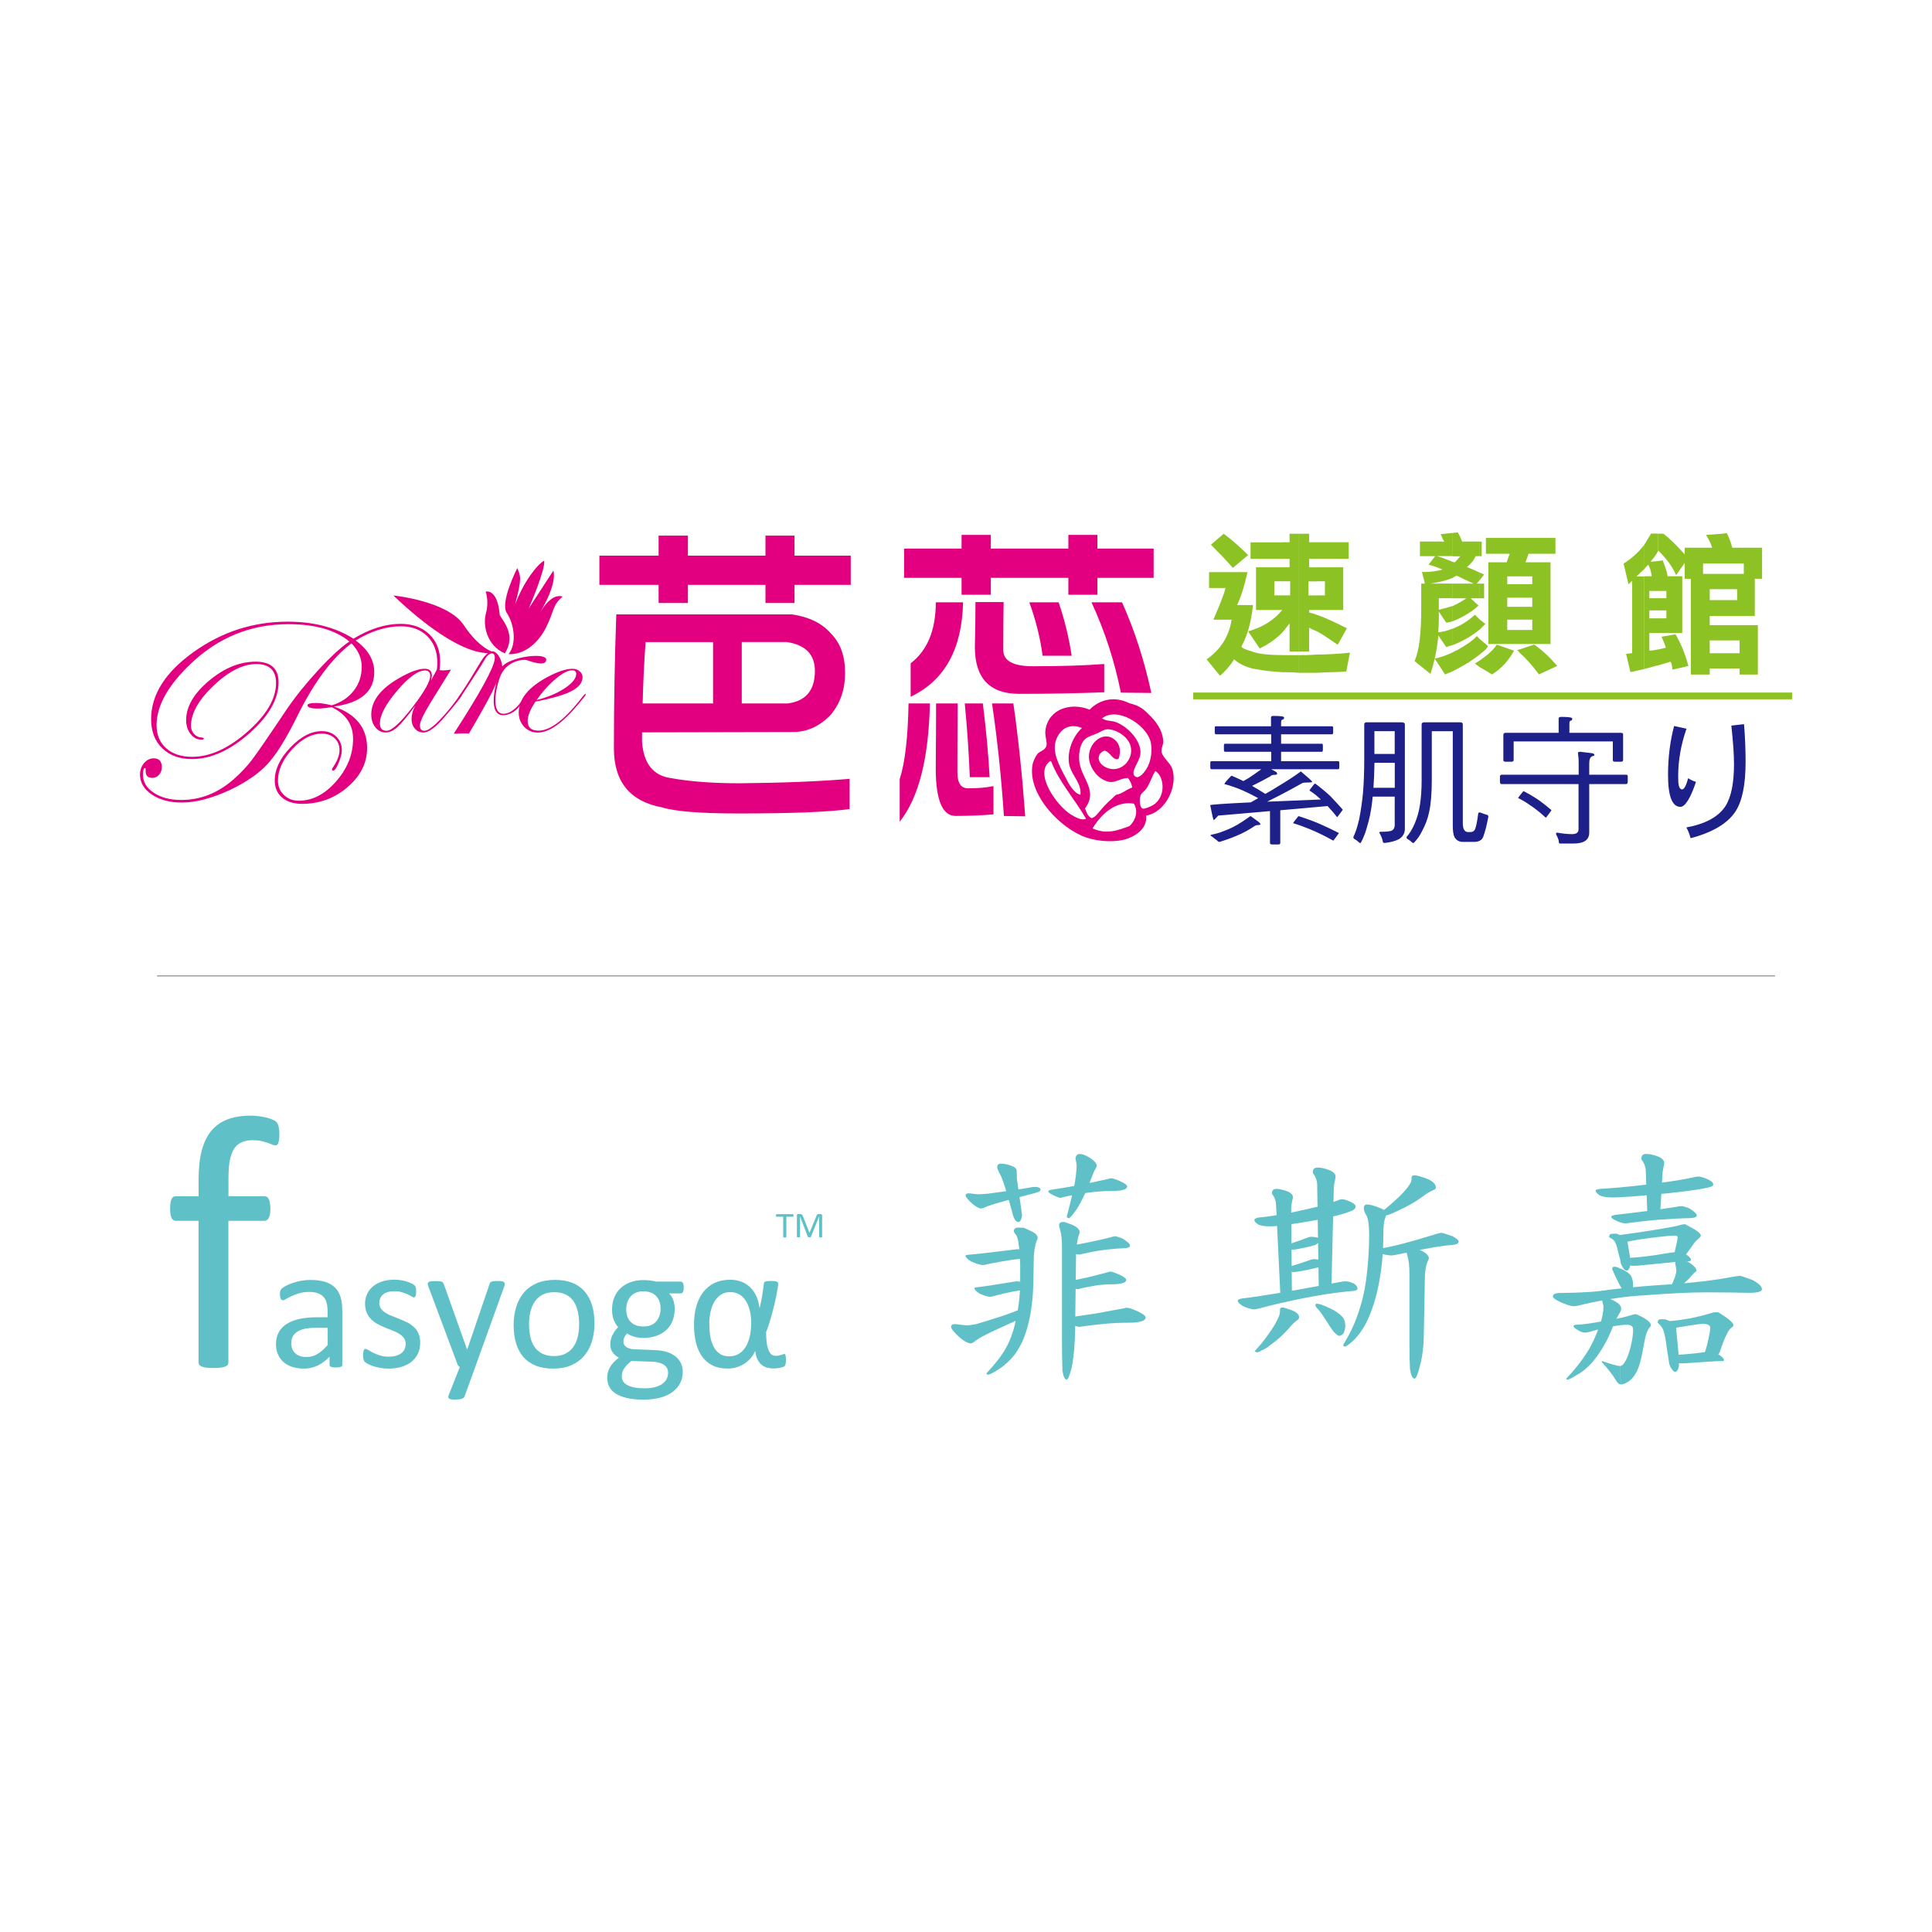 <svg enable-background="new 0 0 2834.6 2834.6" viewBox="0 0 2834.6 2834.6" xmlns="http://www.w3.org/2000/svg"><g fill="#e30080"><path d="m645.8 970.9c0 6.6-.9 13.9-2.7 21.8s-3.5 11.8-5.2 11.8c-1.3 0-2-.6-2-1.9 0-.4.1-.9.4-1.7 3.5-8.9 5.3-18.5 5.3-28.8 0-16-4.9-28.9-14.6-38.6-9.8-9.7-22.7-14.6-38.7-14.6-21.5 0-43.7 6.9-66.5 20.8 18.2 13.2 27.3 28.7 27.3 46.4 0 28.4-19.7 45.2-59.2 50.5 32.4 11 48.7 31.3 48.7 60.8 0 21.9-9.5 41-28.6 57.4s-41.4 24.6-66.9 24.6c-12.2 0-22-3.1-29.2-9.2-7.2-6.2-10.8-14.5-10.8-25.1 0-16.3 7.6-32.4 22.9-48.4s30.7-24 46.2-24c8.6 0 15.6 2.7 21.1 7.9 5.5 5.3 8.2 12 8.2 20.3 0 5-1.6 11.1-4.7 18.5s-5.7 11.1-7.6 11.1c-1.4 0-2.1-.5-2.1-1.5 0-.5.2-1.3.8-2.3 6.8-9.7 10.2-18.4 10.2-26.1 0-7.3-2.4-13.1-7.2-17.5-4.8-4.5-11.1-6.7-18.9-6.7-14.7 0-29.1 7.5-43.1 22.7-14 15.1-21.1 30.6-21.1 46.3 0 8.4 2.9 15.4 8.8 21 5.8 5.6 13.1 8.4 21.8 8.4 19.9 0 38.1-9.4 54.7-28.3s24.9-39.7 24.9-62.3c0-21.1-10.4-36.6-31.3-46.6l-11.3 1.4c-3.1.4-6.3.6-9.4.6-9.9 0-14.8-1.6-14.8-4.8 0-2.3 4.1-3.4 12.3-3.4 5.9 0 13.6 1.1 23.3 3.4 13.5-4.1 24.2-11.2 32.1-21.3 7.9-10.2 11.8-21.9 11.8-35.1 0-12.7-5-24.2-15-34.5-28.5 21.3-55.4 57.6-80.5 108.7-15.5 31.4-29.7 54.2-42.6 68.3-12.5 13.6-30.3 26-53.3 37.2-27.2 12.9-51.5 19.4-72.9 19.4-17.4 0-32-3.9-43.6-11.7s-17.4-17.6-17.4-29.3c0-6.5 2-12.1 5.9-16.8 4-4.7 8.7-7.1 14.2-7.1 7.9 0 11.9 4.3 11.9 13 0 4.3-1.3 8-4 11.1-2.7 3-6 4.6-9.9 4.6-6.8 0-10-3.4-9.8-10.3.1-2.8-.1-4.2-.8-4.2-2.1 0-3.1 3.4-3.1 10.1 0 10.5 5.3 19.3 15.9 26.3s24 10.5 40.2 10.5c28.5 0 54.4-10.3 77.5-30.9 10-8.9 18.8-18.2 26.2-27.9s24.4-34.4 51-74.1c12.9-18.9 28.4-38.2 46.5-57.8s33.3-33.5 45.5-41.8c-20.6-16.9-50.4-25.4-89.5-25.4-55 0-102.8 19.4-143.4 58.2-33.3 31.8-50 61.7-50 89.9 0 14.2 4.7 25.6 14.1 33.9 9.4 8.4 22.1 12.6 38.1 12.6 26.2 0 53.3-12.3 81.2-36.8 27.9-24.6 41.9-48.4 41.9-71.6 0-18.4-9.7-27.7-29.1-27.7s-40.2 10.5-62.4 31.5-33.3 40.8-33.3 59.4c0 4.6 1.6 8.5 4.7 11.8s6.8 5 10.9 5c2.2.4 3.3.9 3.3 1.5 0 1.2-1.2 1.7-3.7 1.7-6.3 0-11.5-2.8-15.8-8.3s-6.5-12.3-6.5-20.3c0-19.7 11.1-38.9 33.4-57.7 22.3-18.7 45.1-28.1 68.6-28.1 22.4 0 33.6 10.1 33.6 30.3 0 24.7-14.3 49.6-42.8 74.8s-56.7 37.8-84.4 37.8c-18.1 0-32.6-5.3-43.5-15.9s-16.3-24.8-16.3-42.7c0-36 20.8-68.8 62.4-98.5s87.6-44.5 138-44.5c37.9 0 70.1 8.3 96.5 25 23.8-14.5 46.9-21.8 69.2-21.8 17.5 0 31.5 5.1 42.1 15.3 10.6 10.2 15.9 23.6 15.9 40.3"/><path d="m673 1027.1s33.2-50.2 38.7-60.2 16.1-12.3 14 1.1-22.1 50-60 108.5c12.4-.6 21.2-.6 22.3-.2 4.7-8.1 37.8-63.9 40.5-76.1-6.6 25.9-7 50.5 11.1 49.1 18.1-1.5 26.4-19.1 26.4-19.1l-1.4-.7s-12.4 18.7-27 17.7c-14.6-1.1-12.8-28.8-4.2-53.3s34.5-27 39.4-25.4c4.9 1.7 28.6 10.6 28.6-.6s-52.7-4.5-64.6 10c0-9.2-9.1-29-20.5-20.1s-13.2 20.3-43.4 64.6c0 .3.1 4.7.1 4.7"/><path d="m577.1 873.7s79.7 7.9 103.3 43.4c23.6 35.6 44.2 39.8 44.2 39.8s-40.2 18.4-147.5-83.2"/><path d="m676.7 1018.1c-.6 0-1.2.6-1.9 1.7-10.3 14.7-20.4 27.2-30.4 37.3-9.9 10.1-17.2 15.1-21.7 15.1-4.4 0-6.6-2.6-6.6-7.8 0-5.4 5.2-16.5 15.6-33.5l30-48.4c-4.9.7-8.8 1.1-11.8 1.1-2.6 0-5.6-.4-9-1.1l-8.6 16c.9-3.1 1.3-5.6 1.3-7.4 0-6.6-3.5-9.9-10.5-9.9-8.2 0-19.1 3.6-32.5 10.9-30.6 16.3-45.9 35-45.9 56.2 0 7.6 2 13.9 6.1 18.9s9.1 7.5 15.1 7.5c5.6 0 11.4-2.7 17.4-8.1s14.6-15.8 25.9-31.2c-3.6 6.9-5.4 13.4-5.4 19.3 0 5.7 1.6 10.5 4.9 14.3s7.5 5.7 12.7 5.7c7.7 0 18.2-7.8 31.5-23.5 16.5-19.1 24.7-29.8 24.7-32.1.1-.7-.2-1-.9-1m-69.1 16.3c-19.2 25.3-32.7 37.8-40.4 37.8-6.5 0-9.8-3.6-9.8-10.7 0-12.2 8.4-28.2 25.3-48.1 16.8-19.8 30.5-29.7 40.9-29.7 5.1 0 7.6 2.7 7.6 8.1-.1 7.7-7.9 21.9-23.6 42.6m251.4-16.1c-.9 0-2 .9-3.4 2.7-25.9 34-47.7 51-65.6 51-10.5 0-15.8-4.7-15.8-14.2 0-7.6 3.8-17.1 11.5-28.4 24.8-4.8 42.5-10 53.1-15.6s15.9-12.3 15.9-20.3c0-3.4-1.4-6.3-4.3-8.7s-6.4-3.6-10.4-3.6c-9.4 0-21.5 4-36.4 11.9-28.3 15.1-42.5 32.5-42.5 52.4 0 8.4 2.7 15.3 8 20.9 5.4 5.6 12 8.4 19.9 8.4 16.7 0 36.7-14.1 60.1-42.3l7.3-8.9c2-2.5 3-4 3-4.3.3-.6.1-.9-.4-1m-43.1-22.8c9.7-8.1 17.6-12.1 23.6-12.1 3.9 0 5.9 1.8 5.9 5.3 0 6.6-5.6 13.6-16.9 21.1-11.3 7.4-25 13.2-41.3 17.3 9.3-13 18.9-23.5 28.7-31.6"/><path d="m712.6 868s17.4-5.3 20.6 34.4c5.1 9.2 24.4 29.6 7.5 56.2-26.7-11.4-32.6-41.5-27.7-59 4.8-17.4-.4-31.6-.4-31.6"/><path d="m759 833.4s-25.9 50.3-15.4 66 15.2 44.8 2.5 60.3c20.3 1.2 41.6-12.9 54.7-38.4 13-25.5 9-32.6 24.7-46.1-7.5-2-19.2-.7-34.6 25.8 28.5-46.9 20.9-63.7 20.9-63.7l-36.1 55.5s25-57.5 22.7-70.2c-9.6 5-29.9 30.2-42.7 64.4 10.6-39.9 8-41.5 3.3-53.6"/><path d="m879.4 815.2h86.9v-29.4h43v29.4h113.8v-29.4h42.6v29.4h82.5v42.9h-82.5v26.6h-42.6v-26.6h-113.8v26.6h-43v-26.6h-86.9zm62.6 259.3v14c2.3 32 16.6 49.8 43 53.2 27.2 5 60.8 7.5 100.8 7.5 64-.6 117.6-2.8 160.7-6.5v44.3c-31 4.4-85.3 6.5-162.9 6.5-55.9 0-93.2-3-112.1-8.9-47.2-8.7-70.8-37.6-70.8-86.8 0-66.5 1.2-132 3.5-196.4h257.5c25.5 3.7 44.7 13.2 57.8 28.5 13.6 13.7 20.4 32.8 20.4 57.4 0 24-6.9 44.3-20.8 61.1-15.6 16.5-33.5 25-53.4 25.6zm5.2-132.4c-2.3 32.3-3.7 62.4-4.3 90h103.3v-90zm141.1 0v90h67.3c26.6-3.4 40-19.3 40-47.6 0-24.3-13.8-38.4-41.3-42.5h-66z"/><path clip-rule="evenodd" d="m1684.7 1047.5c10.5 9.6 21 23.2 22 40 .3 5.2-3.7 11.3-2.3 16.6 1.9 7.3 12 14.9 15 22.6 9.6 24.7-8.2 64.9-37.9 69.9 2.6 20.3-18.7 32.5-34.7 35.9-16.8 3.5-41.7 1.8-60.3-6.6-38.8-17.6-80-65.7-71.2-105.8.7-3 3.8-10.1 6.7-13.8 3.4-4.3 10.1-4.7 12.9-10.8 2.6-5.6-2.5-15.4-1-24.7 5-31.9 38.5-40.4 64.7-29.6 13.5-13.7 33.2-19.9 54.5-11.2 8.8 4.5 17.2 2.4 31.6 17.5m-45.6 12.7c19.3 8.5 36.4 29.7 34 46.9-1.6 11.5-16.3 26.6-7.2 32.4 5.4 3.5 14.1-6.7 18.3-15.3 6.1-12.4 6.3-29.1 3.4-37.9-8-24.5-49.1-49.8-70.7-32.3 6.9 4.6 14.4 2.7 22.2 6.2m-15.9 65.9c22.7 10.2 43.3-14.9 34.3-35.1-5.8-13.1-22.5-21.4-32.7-21-5.5.2-10.6 4.2-16.4 6.5-6.4 2.6-12.4 4.4-16.1 7.7-9.4 8.5-9.8 25.3-8.5 34.7 3.6 24.2 27.6 41.6 8 67.2 2.5 4.9 2.9 10.4 9.7 14.3 6-1.4 10.5-8.8 16.5-15.5s13.1-12.8 19.3-18.7c8.6-1.2 15.6-8.1 23.8-10.8-.5-5-3-9.6-6.1-13.9-11.9.1-19 8.2-29.5 5.2-16.5-4.8-25.1-20-27.3-30.5-4.5-21.6 16.8-44.1 34.9-32.7 10 6.3 12.4 18.8 7.9 30.1-8.7 2.7-12.1-11-20.7-12.3-12.4 5.2-10.6 18.8 2.9 24.8m58.3 31.4c-2.7 3.8-6.6 5.9-7.9 9-2 4.7-2.2 17.4 2.8 19.8 2.3 1.1 14.2-3.4 19.1-7.8 15.9-14.3 11.2-40.7-.3-47.2-4.9 6.7-7.7 18-13.7 26.2m-131.5-73.3c-7.4 18.1 3.7 38 12.6 55.2 6 11.6 13.1 24.6 22.6 26.6 1.7-15.6-10.7-26.9-15.2-39.9-5.9-16.7.9-42.9 17.4-58-14-5.9-29.7-2.8-37.4 16.1m107.1 127.8c10.5-10 12.6-23.3 6.5-32.9-24.1-4.2-46 12-60.6 36.3 20.9 9.5 37.4 2.7 54.1-3.4m-114.7-94.6c-.5-.3-1-.6-1.4-.9-25.2 17.4 9.6 65.9 30.2 78.5 7 4.3 16.3 9.3 22.2 6.2-16.2-28.2-39.9-54.5-51-83.8" fill-rule="evenodd"/><path d="m1333 1032.1h31.3c-1.7 80.9-16.5 138.7-44.3 173.5v-62.5c7.8-23.9 12.1-60.9 13-111"/><path d="m1326.5 804.9h84.3v-20.1h42.9v20.1h113.8v-20.1h42.6v20.1h82.5v42.9h-82.5v24.8h-42.6v-24.8h-113.8v24.8h-42.9v-24.8h-84.3z"/><path d="m1373 883.7h40c-1.5 68.7-27.1 114.9-76.9 138.5v-49c24.5-18.9 36.9-48.7 36.9-89.5"/><path d="m1373.4 1032.1h31.7c-.3 27.7-.4 61.4-.4 101.2 0 15.6 5.2 23.3 15.6 23.3 15.1 0 27.5-1.1 37.3-3.3v41.5c-17.7 1.6-36.2 2.3-55.6 2.3-19.1 0-28.8-22.7-29.1-68.1.3-38.1.5-70.5.5-96.9"/><path d="m1415.5 1032.1h26.5c4.6 36.7 8 72.8 10 108.2h-29.1c-1.4-35.7-3.9-71.8-7.4-108.2"/><path d="m1431.2 883.3h41.3c-.3 19.6-.5 43.2-.5 70.9.3 15.6 14.8 23.3 43.4 23.3 42 0 76.9-1.1 104.7-3.3v41.5c-40 1.5-81.5 2.3-124.7 2.3-43.1 0-64.9-22.7-65.1-68.1.6-26 .9-48.3.9-66.6"/><path d="m1455.5 1032.1h31.3c7.2 50.4 13 105.6 17.4 165.6l-31.3-.5c-3.8-57.2-9.6-112.2-17.4-165.1"/><path d="m1510.2 883.7h43c9 26.4 15.3 52.6 19.1 78.4h-42.6c-3.4-25.8-9.9-51.9-19.5-78.4"/><path d="m1601.4 883.7h44.8c18.2 40.4 32.6 84.7 43 133l-44.7-.5c-9.1-45.7-23.4-89.9-43.1-132.5"/></g><path d="m1980.6 957.6-5.4 27.7c-13.4.9-27.7.9-42.9 1.8v-26.8c15.2 0 31.3-.9 48.3-2.7zm-48.3-31.3v-24.2c15.2 5.4 29.5 12.5 43.8 19.7l-13.4 24.2c-10.7-7.2-20.6-14.4-30.4-19.7zm0-31.3v-21.5h11.6v-20.6h-11.6v-20.6h38.5v62.7zm0-75.2v-24.2h46.5v24.2zm0 167.3c-5.4 0-9.8 0-15.2 0-3.6 0-8 0-11.6 0v-25.9c8 0 17 0 26.8-.9zm0-191.4v24.2h-11.6v12.5h11.6v20.6h-12.5v20.6h12.5v21.4h-11.6v3.6c3.6.9 7.2 1.8 11.6 3.6v24.2c-4.5-1.8-8.1-3.6-11.6-5.4v34.9h-15.2v-172.8h15.2v12.5h11.6zm-26.9 191.4c-8.9-.9-17-.9-24.2-.9v-25h4.5 19.7zm0-204v172.7h-13.4v-41.2c-3.6 4.5-7.2 9.8-10.7 13.4v-33-21.5h11.6v-20.6h-11.6v-20.6h10.7v-12.5h-10.7v-24.2h10.7v-12.5zm-24.1 203.1c-13.4-.9-25-1.8-33.1-3.6-16.1-1.8-28.6-7.2-37.6-15.2-5.4 9-12.5 17-20.6 24.1l-19.7-24.1c20.6-14.3 33.1-34 36.7-58.2h-26.8c8.9-20.6 15.2-35.8 17.9-46.5h-24.2v-23.3h56.4c-4.5 20.6-9.8 36.7-15.2 48.3h23.3c-2.7 25-8.1 44.7-17 60.8 0 1.8 5.4 4.5 15.2 7.2 8.9 3.6 23.3 5.4 44.7 5.4zm0-190.5v24.2h-46.5v-24.2zm0 36.6h-38.5v62.7h38.5v-21.5h-11.6v-20.6h11.6zm0 62.7c-12.5 15.2-28.6 25.1-50.1 31.3l17 25.1c13.4-6.3 24.2-14.3 33.1-23.3zm-85.9-111.9c13.4 9.8 25 20.6 35.8 31.3l-22.4 18.8c-11.6-13.4-22.4-24.2-32.2-34z" fill="#8cc223"/><path d="m2229.3 957.4v-4.5l21.5-7.2c10.7 7.2 21.5 17 34 31.3l-26.8 12.5c-9.9-13.3-19.7-24.1-28.7-32.1zm0-12.5v-20.6h18.8v-15.2h-18.8v-18.8h18.8v-13.4h-18.8v-19.7h18.8v-11.6h-18.8v-56.4h52.8v23.3h-39.4l-4.5 12.5h36.7v119.9zm0-155.7v56.4h-17.9v11.6h17.9v19.7h-17.9v13.4h17.9v18.8h-17.9v15.2h17.9v20.6h-45.6v-119.9h26.8l4.5-12.5h-33.1v-23.3zm0 163.7v4.5c-.9-.9-1.8-2.7-3.6-3.6zm-47.4 32.2v-24.1c5.4-4.5 10.7-9.8 14.3-15.2l25.1 8.9c-7.2 13.4-17.9 25.9-32.2 34.9zm0-34.9c0-.9.9-.9.9-1.8l-.9-1.8zm-10.7-155.6h2.7v21.4h-2.7zm0 45.6c2.7.9 4.5 1.8 6.3 2.7l-6.3 8.1zm0 16.1h6.3v21.5h-6.3zm0 52.8 8.1 6.3c-2.7 2.7-5.4 5.4-8.1 8.1zm10.7-119.9v23.3h-1.8v-23.3zm0 157.5v3.6c-2.7 3.6-6.3 6.3-10.7 9.8v-22.4zm0 14.3v24.2l-10.7-6.3v-9.9c3.6-2.7 7.1-5.4 10.7-8zm-51-179 8-.9c2.7 4.5 4.5 8.9 6.3 13.4h25.9v21.5h-6.3c-1.8 5.4-6.3 10.7-12.5 16.1 7.2 2.7 13.4 5.4 18.8 8.1v10.7l-4.5 5.4h4.5v21.5h-13.4l11.6 10.7c-11.6 10.7-25.1 17.9-38.5 23.3v-22.4c8-3.6 14.3-7.2 20.6-11.6h-20.6v-21.5h31.3c-16.1-7.2-24.1-11.6-25.1-11.6-2.7.9-4.5 2.7-6.3 3.6v-24.1l3.6.9c2.7-2.7 5.4-5.4 8.1-8.9h-11.6v-34.2zm0 140.5v24.2c16.1-6.3 29.5-14.3 40.3-23.3v-14.3l-7.2-7.2c-9.8 9-20.5 16.1-33.1 20.6zm40.3 15.2v22.4c-4.5 3.6-9.8 7.2-16.1 11.6-8.9 5.4-17 9.8-24.2 13.4v-27.7c1.8-.9 4.5-2.7 7.2-3.6 12.5-7.2 22.4-13.4 28.6-20.6zm0 31.3c-2.7 1.8-4.5 2.7-7.2 4.5l7.2 5.4zm-72.5 19.7-23.3-18.8c7.2-16.1 9.8-42 9.8-76.9v-36.7h5.4l-4.5-17.9c.9.9 1.8.9 3.6.9 10.7 0 19.7-1.8 26.8-3.6-6.3-2.7-13.4-5.4-20.6-7.2l9.8-12.5h-22.4v-21.5h35.8c-.9-.9-1.8-2.7-2.7-4.5-.9-2.7-1.8-4.5-2.7-6.3l17-1.8v34h-22.4c6.3 1.8 13.4 4.5 22.4 8.1v24.1c-8.9 3.6-19.7 6.3-32.2 8.1h32.2v21.5h-19.7v17c7.2-1.8 13.4-3.6 19.7-5.4v22.4c-3.6.9-6.3 1.8-8.9 1.8l-10.7-16.1c0 8.1 0 18.8-.9 30.4 7.2-.9 14.3-2.7 20.6-5.4v24.2c-3.6.9-6.3 1.8-8.9 2.7l-11.6-17c-1.7 18.8-5.3 37.6-11.6 56.4zm32.2-31.3c-9.8 4.5-17.9 7.2-25.9 8.9l15.2 23.3c3.6-1.8 7.2-2.7 10.7-4.5z" fill="#8cc223"/><path d="m2528.1 783 5.4-.9c3.6 7.2 6.3 14.3 8 21.5h43.8v45.6h-10.7v54.6h-46.5v-23.3h20.6v-16.1h-20.6v-22.4h30.4v-15.2h-30.4zm0 134.2h51v72.5h-26.8v-8.9h-24.1v-22.4h24.1v-18.8h-24.1v-22.4zm-68.9-73.4c-5.4-12.5-14.3-24.2-25.9-35.8l-.9.9v-25.9h8.1c12.5 9.8 22.4 20.6 31.3 30.4v-9.8h40.3c-1.8-5.4-4.5-11.6-9-18.8l25.1-1.8v43.8h-29.5v15.2h29.5v22.4h-19.7v16.1h19.7v23.3h-19.7v13.4h19.7v22.4h-19.7v18.8h19.7v22.4h-19.7v8.9h-27.7v-140.5h-9v-23.3zm-26.8-20.6v43.8h12.5v10.7h-12.5v17.9h12.5v11.6h-12.5v21.5h35.8v-83.2h-21.5c-.9-6.3-3.6-14.3-7.2-23.3zm0 129.8v23.3c6.3-1.8 12.5-3.6 17.9-5.4 1.8 0 2.7 4.5 3.6 11.6l23.3-5.4c-4.5-17-10.7-32.2-18.8-46.5l-20.6 3.6c1.8 4.5 4.5 9.8 6.3 16.1-3.7.9-7.3 1.8-11.7 2.7zm0-144.1c-3.6 7.2-8.1 11.6-10.7 15.2l10.7-.9v43.8h-12.5v10.7h12.5v17.9h-12.5v11.6h12.5v21.5h-12.5v25.9c4.5 0 8.9-.9 12.5-1.8v23.3c-6.3 1.8-13.4 3.6-19.7 5.4v-136h10.7c-.9-7.2-2.7-13.4-5.4-17-1.8 1.8-3.6 4.5-5.4 6.3v-35.8c3.6-5.4 6.3-10.7 9.8-16.1h9.8v26zm-19.7 172.7c-7.2 1.8-13.4 2.7-20.6 4.5l-6.3-26.8 8.9-.9v-106.5l-5.4 5.4-7.2-30.4c11.6-7.2 22.4-17 30.4-27.7v35.8c-4.5 3.6-8.1 8-11.6 10.7h11.6v135.9z" fill="#8cc223"/><path d="m1750.7 1016.1h878.7v9.9h-878.7z" fill="#8cc223"/><path d="m1783.7 1065.6h81.1v-13c0-1.5 1.2-2.2 3.5-2.2 10.5 0 15.7.7 15.7 2.2 0 1.9-.7 2.9-2.3 3.2-1.4.1-2.1 1.5-2.1 4v5.8h74.7c1.1 0 1.7.8 1.7 2.4v6.4c0 2-.6 3-1.7 3h-74.7v13.8h59.8c1 0 1.5.8 1.5 2.4v6.4c0 2-.5 3-1.5 3h-59.8v13.8h83.8c1.1 0 1.6.8 1.6 2.4v6.4c0 2-.6 3-1.6 3h-98.3l7.7 4.2c.7 1.3 1 2.1 1 2.4 0 1.1-1.2 1.6-3.5 1.6-3.3 0-5.4.7-6.4 2.2-9.4 5.2-18.4 9.9-26.9 14 6.5 3.7 13 7.7 19.5 11.8 7.3-4.1 13.6-7.9 18.8-11.2 13.4-8 24.5-15.3 33.3-21.8 11 9.2 16.6 14.3 16.6 15.2 0 .7-1.3 1-3.9 1-5.5 0-9 .3-10.3.8-17.5 9.9-34.8 19-51.9 27.4 21.9-.8 48.2-1.9 78.8-3.2-6.7-6.3-12.3-10.6-16.6-13 0-.8 2.1-3.8 6.4-9 .7-.9 1.3-1.4 1.9-1.4 9.1 6.8 16.6 13.1 22.6 18.8 6.9 7.2 12.8 13.7 17.8 19.4 0 .3-.3.9-1 1.8-4.6 6.3-7 9.4-7.2 9.4-4.6-5.9-9.2-11.3-14.1-16.4l-69.3 6.2v48c0 1.5-1.1 2.2-3.3 2.2h-8.3c-2.4 0-3.5-.7-3.5-2.2v-46.8l-75.9 6.6c-3.9 4.4-6.1 6.6-6.6 6.6-.7 0-2.4-7.3-5.2-21.8 0-.9 19.9-2.3 59.6-4.2 4-2.3 7.6-4.3 10.8-6.2-9.9-5.3-17.6-9.1-23-11.4-8.3-3.6-17.1-6.7-26.5-9.2 0-1.3 2.9-4.9 8.7-10.8.7-.9 1.4-1.4 2.1-1.4 5.7 2.4 11.3 5 17 7.8 5.7-3.1 10.8-6.3 15.3-9.6 4.6-3.2 8.2-5.8 11-7.8h-73.2c-1.1 0-1.7-1-1.7-3v-6.4c0-1.6.6-2.4 1.7-2.4h87.7v-13.8h-67.7c-1.1 0-1.7-1-1.7-3v-6.4c0-1.6.6-2.4 1.7-2.4h67.7v-13.8h-81.1c-1.1 0-1.7-1-1.7-3v-6.4c-.2-1.6.3-2.4 1.4-2.4zm51.3 131.8 12.4 9c1.2 1.2 1.9 2.3 1.9 3.2 0 .4-.8.7-2.5.8-2.5.1-4.3.5-5.6 1.2-6.2 4.3-12.8 8.1-19.7 11.4-8.6 4.1-19.2 8.2-31.9 12.2-1.9 0-3.2-.7-3.7-2-3-2.1-5.7-4.1-7.9-6-1.2-.4-1.9-1-1.9-1.8 0-.3.5-.5 1.4-.8 6.2-1.2 11.2-2.6 15.1-4.2 8.7-3.1 16.2-6.5 22.5-10.2 5.5-3.2 11.5-7.1 18-11.8.8-.6 1.4-1 1.9-1zm70.4 0c13.5 4.4 24.6 8.5 33.1 12.4 10.1 4.5 18.7 8.7 25.9 12.4 0 .3-.4.9-1.2 1.8-4.5 6.3-6.9 9.4-7 9.4-10.7-6.1-22.2-11.7-34.3-16.8-9.8-4-18-6.9-24.6-8.8 0-.7 2.2-3.7 6.6-9 .5-.9 1.1-1.4 1.5-1.4z" fill="#1d2088"/><path d="m2004.7 1059.8h52.1c2.9 0 4.4 1.1 4.4 3.2v153.2c0 6.3-2.9 11.3-8.7 15-5.4 2.8-12.5 4.7-21.3 5.6-1.5 0-2.3-.9-2.5-2.6-.3-2.8-1.9-7-5-12.6 0-.8.6-1.2 1.9-1.2 9.8 0 15.6-.8 17.4-2.4 2.2-1.6 3.3-4.1 3.3-7.6v-41.6h-32.3c-.3 2.7-.6 5.2-.8 7.6-1.4 12.8-4 25.5-7.9 38.2-2.1 7.7-5 15.1-8.9 22.2-1 0-1.7-.1-2.1-.4-2.2-2.3-4.8-4.2-7.7-5.8-.7-.7-1-1.5-1-2.6 3.3-6.5 6.2-15.5 8.7-26.8 2.3-11.7 4.1-24.1 5.4-37.2 1.2-13.6 1.9-30.2 1.9-49.8v-51.2c0-2.1 1-3.2 3.1-3.2zm10.4 96h31.3v-36.6h-29.8c-.2 14-.7 26.2-1.5 36.6zm1.4-49.6h29.8v-33.4h-29.8zm72.8-46.4h53.8c2.1 0 3.1 1.1 3.1 3.2v144c0 4.9.6 8.3 1.7 10 1.4 2.5 3.3 3.8 5.8 3.8h3.5c3.6 0 6-1.6 7.2-4.8 1.5-3.9 3-11.3 4.4-22.2 0-1.2.8-1.8 2.3-1.8.5 0 1.4.3 2.7.8 1.9.8 4.2 1.6 6.8 2.4 2.1.3 3.1 1.3 3.1 3-2.4 12.7-4.9 22.7-7.7 30-2.1 4.7-6.5 7-13.2 7h-16.6c-5.4 0-9.5-2.3-12.2-7-1.7-3.5-2.5-9.2-2.5-17.2v-138.2h-30.8v72c0 19.5-1.3 35-3.9 46.6-1.9 9.5-5.5 19.1-10.8 28.8-2.7 5.7-6.7 11.3-11.8 16.6-.8 0-1.5-.1-2.1-.4-2.2-2.3-4.8-4.2-7.7-5.8-.6-.7-.8-1.5-.8-2.6 4.4-4.8 8.4-11.3 12-19.6 3.7-8.7 6.3-17.8 7.7-27.4 1.6-10 2.5-22.1 2.5-36.2v-81.8c0-2.1 1.2-3.2 3.5-3.2z" fill="#1d2088"/><path d="m2203.6 1136.6h112.6v-17.4c0-4.5-.2-7.9-.6-10.2-.3-1.9-.4-3.3-.4-4.4s1.2-1.6 3.5-1.6l18 2.2c1.7.7 2.5 1.3 2.5 2 0 1.5-.9 2.2-2.7 2.2-3.2 1.1-4.8 4.5-4.8 10.4v16.8h53.8c1.8 0 2.7.8 2.7 2.4v8c0 2.3-.9 3.4-2.7 3.4h-53.8v71.2c0 10.7-7.7 16-23 16h-20.1c-1.1 0-1.7-1.3-1.7-4-.5-2.7-1.9-5.9-3.9-9.8 0-1.5.6-2.2 1.6-2.2 8.1 1.5 15.5 2.2 22.1 2.2 6.2 0 9.3-2.4 9.3-7.2v-66.2h-112.6c-1.8 0-2.7-1.1-2.7-3.4v-8c.2-1.6 1.1-2.4 2.9-2.4zm86.9-84.8c10.9 0 16.3.8 16.3 2.4 0 1.9-.7 2.9-2.1 3.2-1.4.1-2.1 1.5-2.1 4v13.8h75.5c2.2 0 3.3.7 3.3 2.2v37.8c0 1.6-1.1 2.4-3.3 2.4h-8.3c-2.4 0-3.5-.8-3.5-2.4v-27.4h-145.5v27.4c0 1.6-1.2 2.4-3.5 2.4h-8.3c-2.2 0-3.3-.8-3.3-2.4v-37c0-2 1.1-3 3.3-3h77.8v-21c.1-1.6 1.3-2.4 3.7-2.4zm-54.9 109c9.2 4.9 16.8 9.5 22.8 13.6 7 5.2 13 9.9 17.8 14.2 0 .3-.3.9-1 1.8-4.6 6.3-7 9.4-7.2 9.4-7.3-6.9-15.2-13.2-23.6-18.8-6.8-4.7-12.4-8-17-10 0-.7 2.2-3.7 6.6-9 .7-.8 1.2-1.2 1.6-1.2z" fill="#1d2088"/><path d="m2488.3 1147.2c-3 8.9-5.9 16.1-8.7 21.6-5.1 10-9.8 15-14.1 15-12.1 0-18.2-15.6-18.2-46.8 0-25.5 3-49.4 8.9-71.8l18.2 4c-8.1 23.3-12.2 46.5-12.2 69.6 0 4 .1 7.1.2 9.4.7 6.7 2.6 10 5.6 10 2.9 0 5.9-5.5 8.9-16.4 3 2.1 6.8 3.9 11.4 5.4zm72.8-29.2c0 33.1-4.9 57.2-14.7 72.4-11.6 17.7-33.6 30.9-66 39.4-1.5-6-3.6-11.3-6.2-15.8 27.9-5.1 47-15.5 57.3-31.2 8.4-13.1 12.6-33.7 12.6-61.8 0-14-1.3-32.8-3.9-56.4l18.6-2.2c1.5 17.7 2.3 36.3 2.3 55.6z" fill="#1d2088"/><path d="m1401 1942.7c1.6 0 4.4.3 8.2.9 5.2.6 8.5.9 9.8.9 2.4 0 6.9-.6 13.3-1.8 28.7-8.5 48.7-15.1 60.2-20 3-1.2 5-1.8 6.3-1.8 6.2 0 9.3 1.5 9.3 4.6 0 3-2.4 5.5-7.1 7.5-33.4 15-50 22.7-50 23-7 3.3-13.3 6.8-19 10.5-3.3 3-5.9 4.5-7.6 4.5-4.1 0-9.8-3.1-17-9.2-8-7.5-12-12.5-12-15-.1-2.7 1.8-4.1 5.6-4.1zm20.2-191.9c1.3 0 3.4.2 6.4.7 4.1.5 6.6.7 7.7.7 2.5 0 7.1-.3 13.8-.8 29.7-3.9 50.5-6.9 62.4-9.2 3.1-.6 5.2-.8 6.5-.8 5.7 0 8.6 1.4 8.6 4.3 0 1.8-2.5 3.3-7.4 4.5-34.7 9-52 13.6-52 13.8-7.3 2-13.9 4.1-19.7 6.3-3.5 1.8-6.1 2.7-7.9 2.7-3.3 0-7.7-2.4-13.4-7.2-6.3-5.9-9.5-9.8-9.5-11.8 0-2.1 1.5-3.2 4.5-3.2zm71.7 82c3.9 0 8.4 1.2 13.6 3.5 3.9 2.6 5.8 5.3 5.8 8.1 0 .8-1.3 1.3-3.9 1.4-15.5 1-34.5 3.9-57.1 8.5-4.8 1.2-7.8 1.7-9.1 1.7-3.6 0-9.3-1.7-17-5-5.7-3.4-8.5-6.3-8.5-8.9 0-.5 1.2-.9 3.6-1.1 12.5-1 32.7-3.3 60.6-6.8 6.9-.9 10.9-1.4 12-1.4zm-1.3 47.1c3.6 0 7.8 1.1 12.6 3.2 3.6 2.4 5.4 4.9 5.4 7.5 0 .9-1.1 1.4-3.2 1.5-12.4 1.1-27.8 4-45.9 8.8-3.9 1.2-6.3 1.8-7.3 1.8-3.3 0-8.6-1.5-15.7-4.6-5.2-3.1-7.8-5.8-7.8-8.2 0-.6 1-1 2.9-1.2 10.1-1.1 26.6-3.5 49.3-7.3 5.5-1 8.8-1.5 9.7-1.5zm10.8-78.5s3.7 1.8 11.3 5.3c5.8 2.8 8.7 6 8.7 9.5 0 1.3-.7 3.3-2.1 5.9-1.9 6.6-3.1 13.7-3.5 21.1l-.7 40.3c-.5 19.8-2.6 38.1-6.4 54.8-3.8 16.3-8.7 29.5-14.8 39.6-5.2 9.7-13.4 18.9-24.7 27.7-10.8 7.5-17.7 11.2-20.5 11.2-1.6 0-2.4-.6-2.4-1.9 13.4-14.3 22.9-26.6 28.5-37 7.3-13 12.3-27.7 15.1-44.2 3.9-16.5 5.9-34.6 5.9-54.6v-22.1c0-12.8-.8-23.2-2.3-31.2-.3-4.9-1.4-9.3-3.3-13.3-2.5-3.1-3.7-5.1-3.7-6 0-3.6 2.1-5.4 6.4-5.4 5.6.3 8.5.3 8.5.3zm-15.7-89.9c3.3 1.9 5 3.9 5 6 0 7.9.3 13.7 1 17.4 4.5 30.2 6.8 46.5 6.8 49-.9 5.8-2.8 8.9-5.7 9.1-3.5-.2-6.4-4.8-8.5-13.6-8.5-31.7-14.5-50.6-18.1-56.7-2.7-4.8-4.1-8.2-4.1-10 0-3.6 1.9-5.4 5.7-5.4 4.8-.1 10.8 1.3 17.9 4.2zm157 21.6c6.6 3.2 10 5.6 10 7.4 0 2.8-2.1 4.5-6.4 5.3-2.7 1-7.9 1.5-15.6 1.5-11.5 0-23.5.9-36.3 2.7-17.7 2.7-29.4 4.9-35.3 6.4-1.9.7-3.3 1-4.1 1-2 0-5.8-1.4-11.2-4.1-4.5-2.2-6.7-3.9-6.7-5.3s1.9-2.2 5.6-2.6c11.3-1.7 24.5-3.9 39.4-6.6 21.8-4.5 35.8-7.5 41.9-8.9 2.8-.8 4.5-1.2 5.2-1.2 2.5 0 7 1.5 13.5 4.4zm-81.8 59.8s3.8 1.4 11.5 4.2c7.2 3.3 10.7 7 10.7 11 0 .4-.7 2.7-2.1 6.8-1.9 7.9-3 16.4-3.2 25.5l-1.4 110.5c-.2 21.1-1.9 39.5-5 55.3-2.9 11.9-5.4 17.9-7.5 17.9-2.6 0-4.7-4.3-6.1-12.8-.5-12.3-.7-28.7-.7-48.9v-134.2c0-10-1-18.2-2.9-24.6-1-3.1-1.4-5-1.4-5.7 0-2.9 1.5-4.5 4.6-5zm85.1 24.2c7.3 4.6 11 8.1 11 10.5-.2 2.4-3.7 3.7-10.3 3.9-9.4.3-20.2 1.3-32.3 3-6.9.9-15.9 2.7-27.2 5.2-2.2.6-3.5.9-4 .9-4.6 0-9.1-1.2-13.7-3.6-5.4-2.2-8.1-4.3-8.1-6.3 0-.9 2-1.8 6.1-2.6 23.5-4.2 42.8-8.2 57.9-12 5.3-1.5 8.6-2.3 10-2.3 1 0 4.6 1.1 10.6 3.3zm22 106.8c7.8 3.7 11.8 6.6 11.8 8.7 0 3.3-2.5 5.4-7.6 6.3-3.1 1.2-9.3 1.8-18.5 1.8-10.8 0-22.2.5-34.1 1.6-16.6 1.7-27.7 3-33.2 3.9-1.8.4-3.1.6-3.8.6-2.4 0-6.8-1.6-13.3-4.8-5.3-2.5-7.9-4.6-7.9-6.2s2.2-2.7 6.7-3.1c11-1.4 23.8-3.3 38.3-5.5 21.2-3.8 34.8-6.3 40.7-7.5 2.7-.7 4.4-1 5-1 2.9-.1 8.3 1.7 15.9 5.2zm-26.7-53.8c6.6 3.2 10 5.6 10 7.4 0 2.8-2.1 4.5-6.4 5.3-2.7 1-7.9 1.5-15.6 1.5-7.3 0-15.1.6-23.3 1.9-11.3 2-18.9 3.5-22.6 4.6-1.2.5-2.1.7-2.6.7-2 0-5.8-1.4-11.2-4.1-4.5-2.2-6.7-3.9-6.7-5.3s1.9-2.2 5.6-2.6c7.8-1.4 16.8-3.2 27-5.5 15-3.8 24.6-6.2 28.7-7.4 1.9-.6 3.1-1 3.5-1 2.6.1 7.1 1.6 13.6 4.5zm-43.5-171.5c6.8 4.4 10.3 8.4 10.3 11.8 0 1.3-1.3 3.9-3.8 7.9-3 7.2-5.8 14.4-8.3 21.7-8.6 19.7-15.6 32.8-21.2 39.4-3.8 5.3-6.4 7.9-7.7 7.9-1.9-.3-2.9-1.2-2.9-2.6 5.2-19.5 9.1-36 11.8-49.5 1.7-10.8 2.6-19.2 2.6-25.3 0-2-.6-5.4-1.7-10.2.7-4.4 2.7-6.6 6.2-6.6 3.6-.1 8.5 1.7 14.7 5.5z" fill="#5fc1c7"/><path d="m1973.7 1879.9c3.6 0 7.8 1.1 12.6 3.2 3.6 2.4 5.4 4.9 5.4 7.5 0 2.2-2.9 3.4-8.6 3.7-33.6 2.8-74.8 10.2-123.8 22.3-10.4 3-16.9 4.5-19.6 4.5-3.3 0-8.6-1.5-15.7-4.6-5.2-3.1-7.9-5.8-7.9-8.2 0-1.7 2.5-2.8 7.4-3.3 25.8-3.1 67.6-10 125.4-20.9 14.2-2.8 22.5-4.2 24.8-4.2zm9.1-115.9c4 1.7 6 3.9 6 6.5 0 3-3 5.4-8.9 7.2-6.8 3-22.1 7-45.7 11.8-35.8 6.5-59.1 9.8-70 9.8-8.9 0-15.1-1-18.6-3-3.5-2.4-5.2-4.5-5.2-6.3 0-2.4 4.3-3.9 12.9-4.3 20.2-2.4 42.5-6.5 66.7-12.2 16.9-3.7 30.5-7.5 40.9-11.6 3.7-1.6 6.1-2.4 7.4-2.4 3.6-.1 8.5 1.4 14.5 4.5zm-87.3 158.4c7 2.9 10.5 6.3 10.5 10.3 0 1.7-.9 3.1-2.7 4.3-3.9 2.6-8.1 6.7-12.5 12.2-8.1 9.1-16.5 16.8-25.4 23-5.7 4.8-10.7 7.9-14.8 9.3-2.6 1.7-4.6 2.5-5.9 2.5-2.3 0-3.4-.7-3.4-2.2 6.6-6.9 12.8-14.4 18.4-22.5 7.6-10.1 13.1-19.3 16.6-27.7 1.2-2.2 1.8-5.9 1.8-11.1 0-1.5 1.3-2.2 3.9-2.2 1.7.2 6.2 1.5 13.5 4.1zm-5.6-174.1c4.7 2.4 7 5 7 7.9 0 1.9-.4 3.9-1.1 6.1-.9 4.3-1.4 7.9-1.4 10.8l1.1 128.3h-16.9l-6.5-135.7c-.2-3.3-1.4-6.9-3.5-10.7-1.6-1.9-2.4-3.3-2.4-4.3 0-4.3 2.2-6.4 6.7-6.4 4.5.1 10.1 1.4 17 4zm42.8 67.4c2.2.5 3.3 1.9 3.3 4.2 0 1.9-2.1 4.1-6.2 6.7-9.4 2.7-17.9 4.6-25.5 5.9-3.5.7-6.1 1.1-7.8 1.1-6.1-.7-9.1-2.4-9.1-5.1.2-.7 1.7-1.8 4.3-3.2 12.2-4 21.1-7.3 26.9-9.6 1.4-.7 3.2-1.1 5.3-1.1 2.7 0 5.6.4 8.8 1.1zm4.3 32.8c2.2.5 3.3 1.9 3.3 4.2 0 1.9-2.1 4.1-6.2 6.7-10.2 2.7-19.4 4.6-27.7 5.9-3.8.7-6.7 1.1-8.4 1.1-6.1-.7-9.1-2.4-9.1-5.1.2-.7 1.7-1.8 4.3-3.2 13.3-4 23-7.3 29.2-9.6 1.5-.7 3.5-1.1 5.8-1.1 2.7.1 5.6.4 8.8 1.1zm14.8-131.2c5.1 2.6 7.7 5.5 7.7 8.6 0 2.1-.4 4.3-1.1 6.7-1 4.7-1.5 8.6-1.5 11.7l-3.5 145.7h-18.5l-2.4-153.7c-.3-3.6-1.5-7.5-3.8-11.6-1.8-2.1-2.6-3.6-2.6-4.7 0-4.7 2.4-7 7.3-7 4.8 0 11 1.4 18.4 4.3zm-13.7 196.6c6.1 2.3 12.1 4.9 17.9 7.9 7.6 4.5 12.7 8.6 15.1 12.4 1.8 3.3 2.7 6.9 2.7 10.9 0 3.1-.8 6.6-2.3 10.5-1.8 2.9-4.1 4.3-7 4.3-1 0-2.4-.9-4.3-2.7-3.2-2.5-7.2-7.8-12-15.9-6.4-10.1-11.2-16.9-14.4-20.5-2.6-2.5-3.8-4.4-3.8-5.7 0-1.5.6-2.3 1.7-2.3 1.2 0 3.3.3 6.4 1.1zm67.7-146.7c4 0 9.9 1.6 17.8 4.7 6.8 2.5 10.3 5.4 10.3 8.9 0 1.8-.5 4-1.6 6.6-1.8 4.4-2.7 12.3-2.7 23.8 0 24.6-1.9 46.7-5.6 66.5-3.2 19.2-8.1 36.5-14.5 52.1-5.9 14.4-13.2 26-21.8 35-7.5 7.2-12.4 10.8-14.5 10.8-1.6 0-2.4-.6-2.4-1.9 0-.6.7-2.1 2.2-4.5 8.7-14.4 15.6-29.5 20.6-45.1 5.8-16.8 9.8-35.5 11.9-56 2.2-18.7 3.3-37.6 3.3-56.9 0-13.2-1.3-22.5-3.9-27.8-2.6-4-3.9-7.6-3.9-10.9-.1-3.5 1.5-5.3 4.8-5.3zm87.6-37.9c8.9 3.7 13.3 8.1 13.3 13.2 0 1.4-1.2 2.6-3.7 3.6-5.2 2.2-10.8 5.6-16.8 10.3-10.8 7.7-22.2 14.1-34.1 19.4-7.7 4-14.3 6.7-19.9 7.9-3.5 1.4-6.1 2.1-7.9 2.1-2.9 0-4.4-.9-4.4-2.8 9.2-6.3 17.7-13.1 25.6-20.5 10.6-9.2 18.2-17.6 23-25.2 1.7-2 2.6-5.4 2.6-10.1 0-1.9 1.7-2.8 5-2.8 2.3 0 8.1 1.6 17.3 4.9zm37.7 84.4c6 3.3 9 5.9 9 7.8 0 2.4-2 3.9-6.1 4.6-17.7 1.5-40.6 5.3-68.9 11.5-14 2.9-21.6 4.4-22.6 4.4-3.5 0-7.4-.5-11.7-1.4-7.1-1.7-10.6-3.8-10.6-6.4 0-1.1 1.2-1.8 3.6-2 18.5-3 43.7-9.4 75.7-19.4 8.6-2.7 13.6-4 14.8-4 1.9-.1 7.5 1.6 16.8 4.9zm-58.9 16.3s4.2 1.5 12.5 4.6c7.8 3.6 11.7 7.6 11.7 12 0 .3-.8 2.1-2.3 5.4-2.1 6.2-3.3 12.9-3.5 20.1l-1.6 87.4c-.3 16.7-2.1 31.2-5.5 43.7-3.1 13-5.9 19.5-8.2 19.5-2.9 0-5.1-4.6-6.6-13.9-.5-9.4-.8-21.9-.8-37.5v-102.8c0-10.9-1-19.8-3.1-26.9-1-3.4-1.6-5.5-1.6-6.2 0-3.1 1.7-4.9 5.1-5.4z" fill="#5fc1c7"/><path d="m2571.5 1878.1c9 5 13.6 9.4 13.6 13.4 0 3.5-6.2 5.3-18.7 5.3-19.4-.4-40.2-.7-62.6-.7-23.4 0-53.9 1.5-91.7 4.4-27.1 1.5-55.9 5.7-86.7 12.7-8.7 2.2-14 3.3-16 3.3-4.1 0-10.1-1.8-18.2-5.3-8.6-3.8-12.9-6.8-12.9-9.2 0-2.8 2.8-4.5 8.4-4.9 34-.3 58.9-2 74.8-4.9 30-3.6 63-6.4 99-8.4 34-3 60.1-6.2 78.2-9.9 7.6-1.3 12.4-2 14.4-2 1.5.2 7.7 2.2 18.4 6.2zm-201 31.7c5.4 3.1 8.1 6.5 8.1 10.2 0 1.3-.4 2.7-1 4-3.8 6.7-6.6 11.8-8.4 15.2-6.6 18.2-14.1 33.3-22.5 45.5-10.1 15.5-21.6 26.6-34.5 33.4-6.3 4-10.5 6.1-12.6 6.1-1.1 0-1.6-.5-1.6-1.6 12.1-12.5 22.5-25.6 31.1-39.4 6.7-10.5 12.7-23.7 18.2-39.4 3.5-9.9 5.3-19.1 5.3-27.6l-1.9-7.6c0-2.8 1.3-4.2 3.9-4.2 4.3-.2 9.6 1.7 15.9 5.4zm41.5 23.9c6.8 4.1 10.2 7.6 10.2 10.7 0 1-1 2.5-2.9 4.6-2.4 3-4.5 8.8-6.2 17.3-3.4 19.6-6.4 33-9.1 40.1-4.1 10.5-9.5 17.6-16 21.3-4.1 2.4-7.4 3.6-9.8 3.6l-1.4-27.1c2 0 3.8-1.1 5.4-3.4 3.8-4.6 7.3-13 10.4-25.4 2.3-9.6 3.5-17.8 3.5-24.7 0-4.7-3.1-7-9.4-7-4.7 0-11.9.8-21.6 2.5-11.1 2-22.2 4.7-33.3 8-2.9.7-5 1-6.3 1-3.3 0-7-1.3-11-4-4-2.4-6-4.4-6-5.8.7-1.2 2.4-1.8 5-1.8 9-.3 22-2.1 39-5.3 18.5-2.9 32.8-6 42.7-9.3 2.3-.6 3.7-.9 4.4-.9 1.2-.1 5.4 1.8 12.4 5.6zm95.2-202.6c4.3 1.9 6.5 4.3 6.5 7.1 0 2-3.5 3.5-10.4 4.7-8.1 2-26 4.5-53.9 7.6-42.1 4.2-69.6 6.4-82.4 6.4-9.7 0-16.5-1.1-20.3-3.3-3.8-2.7-5.7-5-5.7-6.9 0-1.6 5-2.6 15.1-2.9 23.8-1.6 49.9-4.4 78.3-8.2 19.8-2.5 35.8-5.1 48.1-7.8 4.3-1.1 7.2-1.6 8.6-1.6 4.3 0 9.6 1.6 16.1 4.9zm-130.5 273 1.4 27.1c-2.8 0-5.4-2.5-8-7.3-4.8-7.8-11.5-16.3-20.1-25.5 0-.9.3-1.4 1-1.4 13.2 4.7 21.8 7.1 25.7 7.1zm-5-194.1s1.7.7 5.1 2c7.5 2.6 11.2 5.7 11.2 9.4 0 1.8.2 3.7.6 5.7 2.3 12.1 3.5 20.5 3.5 25.1 0 3.6-.5 6.4-1.6 8.6-1.1 2.3-2.4 3.5-3.9 3.5-1.7 0-3.5-1.4-5.2-4.2-2.6-3.7-4-7.5-4.2-11.6l-3.2-12c-1.2-6.2-2.6-10.6-4-13.1-.9-2.6-3.2-5-7-7.1-1.4-.6-2.1-1-2.1-1.2 0-3.3 1.4-4.9 4.2-4.9 4.3-.2 6.6-.2 6.6-.2zm106.8-37.2c7.3 4.6 11 8.1 11 10.5-.2 2.4-3.7 3.7-10.3 3.9-13.9.3-29.7 1.1-47.5 2.5-10.1.8-23.4 2.2-40 4.4-3.2.5-5.2.8-5.9.8-4.6 0-9.1-1.2-13.7-3.6-5.4-2.2-8.1-4.3-8.1-6.3 0-.9 2-1.8 6.1-2.6 33.9-3.8 61.7-7.4 83.5-10.8 7.6-1.4 12.4-2.1 14.4-2.1 1 .1 4.5 1.2 10.5 3.3zm-102.5 87.8c6.9 2.8 12 5.8 15.5 9.2 3 3.9 4.6 9.2 4.6 15.9 0 7.6-3.1 11.4-9.4 11.4-1.7 0-3.4-1.3-5.3-3.8-3.5-4.5-8.5-14.1-14.9-28.7-.8-1.5-1.2-2.6-1.2-3.4.4-1.8 1.4-2.7 2.9-2.7 2.4 0 5 .7 7.8 2.1zm96.3-64.5s4.9 2.7 14.6 8c5.7 3.7 8.5 6.6 8.5 8.6 0 1.3-1.3 3-3.9 5.1-3.1 2.7-5.5 5.4-7.2 8.1l-12.5 17.2c-2.2 2.7-4.4 4.1-6.6 4.1-5.7 0-8.6-2.2-8.6-6.7 0-.9.4-3.2 1.2-6.9 2.4-10.1 3.6-16.1 3.6-17.9 0-2-1.6-2.9-4.8-2.9s-10.2.6-21 1.8c-20 2.3-33.8 4.3-41.4 5.9-5.6 1.2-9 1.8-10.2 1.8-2.4 0-5.4-1.3-8.9-4-2.8-1.5-4.2-3.2-4.2-5.1 0-.4 1.8-.8 5.4-1.2 31.7-4.2 59.4-8.5 83.1-13.1 5.6-1.7 8.8-2.5 9.6-2.5 2.2-.3 3.3-.3 3.3-.3zm-6.2 40.8s2.8 1.3 8.3 4c4.3 2.9 6.5 5.3 6.5 7.3 0 1.6-1.2 2.5-3.6 2.5-9.7 0-18.6.5-26.7 1.6l-37.7 3.7c-6.9.8-12.1 1.2-15.8 1.2-5.1 0-8.6-.9-10.5-2.8s-2.8-3.6-2.8-5.2c0-2.3 1.5-3.5 4.4-3.5 19.6-1.2 37.9-3.4 54.8-6.6 9.4-1.5 15.6-2.2 18.7-2.2zm-32.1-139.6c5.1 2.6 7.7 5.5 7.7 8.6 0 2.1-.4 4.3-1.1 6.7-1 4.7-1.5 8.6-1.5 11.7l-3.5 58.6h-18.6l-2.4-66.6c-.3-3.6-1.5-7.5-3.8-11.6-1.8-2.1-2.6-3.6-2.6-4.7 0-4.7 2.4-7 7.3-7s11 1.4 18.5 4.3zm9 238.3s1.7.7 5.1 2c7.5 2.6 11.2 5.7 11.2 9.4 0 3.2.2 6.5.6 9.9 2.3 21.1 3.5 35.7 3.5 43.7 0 3.6-.5 6.4-1.6 8.6-1.1 2.3-2.4 3.5-3.9 3.5-1.7 0-3.5-1.4-5.2-4.2-2.6-3.7-4-7.5-4.2-11.6l-3.2-20.2c-1.2-10.5-2.6-17.9-4-22.1-.9-4.3-3.2-8.3-7-12-1.4-1-2.1-1.7-2.1-2.1 0-3.3 1.4-4.9 4.2-4.9zm78-10.3s3.3 2.1 9.9 6.4c8.2 5.7 12.4 9.9 12.4 12.8 0 .8-1 2-2.9 3.5-2.7 2-4.9 4.9-6.6 8.9-3.3 6.3-6.9 15.4-10.7 27.2-1.2 2.9-4.2 5.3-8.9 7.2-3.8 1-6.9 1.4-9.3 1.4-.7 0-1.9-.5-3.6-1.4-1-1.9-1.4-3-1.4-3.2 0-.4.3-1.4 1-2.9 2.1-5.5 4-12.4 5.7-20.6 1.7-7.4 2.6-12.9 2.6-16.5 0-3.9-3.8-5.8-11.4-5.8-2.4 0-9.1.9-20.1 2.7-14.9 2.5-22.6 3.7-23.2 3.7-3.3 0-6.1-1-8.5-3-2.4-1.8-3.6-3.4-3.6-4.7 0-1.7 1.3-2.6 4-2.8h4c8.6-.6 18.5-2 29.8-4 10.5-2.2 19.9-4.5 28.2-7 3.6-1.2 6.2-1.9 7.6-1.9zm-42.2-72.6c6.8 4.4 10.3 8.4 10.3 11.8 0 .5-1.1 1.5-3.4 3-2.7 2.8-5.2 5.6-7.5 8.4-7.7 7.6-14 12.7-18.9 15.2-3.4 2-5.7 3-6.9 3-1.9-.3-2.9-1.2-2.9-2.6 3.7-7.2 6.4-13.3 8.2-18.3 1.2-4 1.8-7.1 1.8-9.3 0-2-.6-5.4-1.7-10.2.7-4.4 2.7-6.6 6.2-6.6 3.7 0 8.7 1.9 14.8 5.6zm34.5 130.7s3 1.5 9.1 4.4c4.7 3.2 7.1 5.8 7.1 7.9 0 .8-.9 1.3-2.7 1.3-7.1 0-13.6.3-19.5.8l-27.5 1.9c-5 .4-8.9.6-11.5.6-5.6 0-9.4-1-11.4-3s-3-3.9-3-5.7c0-2.5 1.6-3.8 4.8-3.8 13.3-.6 25.7-1.7 37.2-3.3 6.4-.7 10.6-1.1 12.7-1.1z" fill="#5fc1c7"/><path d="m1164.3 1783.3c0 .3 0 .6-.1.9 0 .2-.1.4-.2.6-.1.1-.2.3-.3.3-.1.1-.2.1-.4.1h-9.6v29.5c0 .1 0 .3-.1.4s-.2.2-.4.2c-.2.1-.4.1-.7.2-.3 0-.7.1-1.1.1s-.8 0-1.1-.1c-.3 0-.5-.1-.7-.2s-.3-.1-.4-.2-.1-.2-.1-.4v-29.5h-9.6c-.1 0-.3 0-.4-.1s-.2-.2-.3-.3-.1-.3-.2-.6c0-.2-.1-.5-.1-.9s0-.6.1-.9c0-.3.1-.5.2-.6.1-.2.2-.3.3-.3.1-.1.2-.1.4-.1h23.7c.1 0 .3 0 .4.1l.3.3c.1.2.1.4.2.6.2.3.2.6.2.9z" fill="#5fc1c7"/><path d="m1206.4 1814.7c0 .1 0 .3-.1.4s-.2.2-.4.2c-.2.1-.4.1-.7.2-.3 0-.6.1-1.1.1-.4 0-.8 0-1.1-.1-.3 0-.5-.1-.7-.2s-.3-.1-.4-.2-.1-.2-.1-.4v-29.7h-.1l-12 29.8c-.1.1-.1.2-.2.3s-.2.2-.4.2c-.2.1-.4.1-.7.1s-.6 0-.9 0c-.4 0-.7 0-.9-.1-.3 0-.5-.1-.7-.1-.2-.1-.3-.1-.4-.2s-.2-.2-.2-.3l-11.5-29.8v29.7c0 .1 0 .3-.1.4s-.2.2-.4.2c-.2.1-.4.1-.7.2-.3 0-.7.1-1.1.1s-.8 0-1.1-.1c-.3 0-.5-.1-.7-.2s-.3-.1-.4-.2-.1-.2-.1-.4v-31.3c0-.7.2-1.3.6-1.6s.8-.5 1.3-.5h2.8c.6 0 1.1.1 1.5.2s.8.3 1.1.5.6.5.8.9.4.8.6 1.2l9.7 24.7h.1l10.1-24.6c.2-.5.4-1 .6-1.3.2-.4.5-.7.8-.9s.6-.4.9-.5.7-.1 1.2-.1h2.9c.3 0 .5 0 .8.1.2.1.4.2.6.4s.3.4.4.6c.1.3.2.6.2.9v31.4z" fill="#5fc1c7"/><path d="m409.9 1664.4c0 3.3-.2 6-.5 8-.4 2-.7 3.6-1.2 4.9-.4 1.2-1 2.1-1.7 2.5s-1.6.7-2.6.7c-1.2 0-2.8-.4-4.6-1.2s-4.1-1.7-6.7-2.6c-2.6-1-5.8-1.8-9.3-2.6-3.6-.8-7.8-1.2-12.5-1.2-6.5 0-12 1.1-16.6 3.2s-8.3 5.4-11.1 9.9-4.8 10.3-6.1 17.4c-1.2 7.1-1.8 15.8-1.8 25.9v25.8h52.8c1.4 0 2.6.3 3.6.9s1.8 1.7 2.6 3.2 1.4 3.4 1.8 5.7.7 5.1.7 8.4c0 6.3-.8 10.9-2.4 13.7s-3.7 4.2-6.3 4.2h-52.9v207.7c0 1.4-.4 2.6-1.1 3.6s-1.9 1.8-3.6 2.5-3.9 1.2-6.7 1.6c-2.8.3-6.3.5-10.5.5s-7.7-.2-10.5-.5c-2.8-.4-5-.9-6.7-1.6s-2.9-1.5-3.6-2.5-1.1-2.1-1.1-3.6v-207.7h-33.3c-2.8 0-4.9-1.4-6.3-4.2s-2.1-7.4-2.1-13.7c0-3.3.2-6.1.5-8.4s.9-4.2 1.6-5.7 1.6-2.5 2.6-3.2c1.1-.6 2.3-.9 3.7-.9h33.4v-24.5c0-16.5 1.5-30.7 4.6-42.5s7.8-21.5 14.1-29.1c6.3-7.5 14.3-13.1 23.8-16.7 9.6-3.6 20.8-5.4 33.8-5.4 6.1 0 12.1.6 17.9 1.7s10.3 2.4 13.4 3.7c3.2 1.3 5.3 2.5 6.3 3.6 1.1 1.1 1.9 2.4 2.6 4.1s1.2 3.7 1.4 6.1c.5 2.2.6 5 .6 8.3z" fill="#5fc1c7"/><path d="m1153.1 1995.3c0 2.7-.2 4.7-.5 6.1-.3 1.3-.7 2.2-1.3 2.8-.6.5-1.4 1-2.4 1.4-1.1.4-2.4.8-4 1.1s-3.2.6-4.7.8c-1.6.2-3.2.3-5 .3-3.2 0-6.4-.4-9.5-1.2s-5.8-2.2-8.2-4.1c-2.4-2-4.5-4.6-6.1-7.9-1.7-3.3-2.8-7.5-3.3-12.6-1.7 3.8-3.8 7.2-6.5 10.4-2.6 3.2-5.7 5.9-9.2 8.2s-7.3 4.1-11.5 5.4-8.7 1.9-13.6 1.9c-8.8 0-16.3-1.6-22.5-4.9-6.2-3.2-11.3-7.7-15.2-13.4s-6.8-12.5-8.6-20.3-2.8-16.2-2.8-25.2c0-10.2 1.1-19.4 3.4-27.5 2.3-8.2 5.7-15.1 10.2-20.9s10.1-10.2 16.7-13.4c6.6-3.1 14.2-4.7 22.9-4.7 5.6 0 10.9.9 15.8 2.7s9.3 4.5 13 8c3.8 3.5 6.9 7.9 9.3 13.1 2.5 5.2 4.1 11.3 4.9 18.2 1.5-6.3 2.7-11.8 3.5-16.5s1.4-8.5 1.8-11.7c.4-3.1.7-5.5.9-7.2s.5-2.7.9-3.1c.3-.2.6-.4 1.1-.6.4-.2 1-.4 1.8-.6.7-.2 1.7-.3 2.8-.4s2.4-.1 3.9-.1c2.1 0 3.8.1 5.2.2s2.4.4 3.2.7c.8.4 1.4.8 1.7 1.3s.5 1.1.5 1.7c0 1.4-.2 3.6-.7 6.5-.4 2.9-1.1 6.4-1.8 10.4-.8 4-1.8 8.3-2.9 13s-2.3 9.5-3.6 14.4-2.7 9.6-4.1 14.2c-1.5 4.6-3 8.8-4.6 12.7.1 7.5.5 13.5 1.3 18s1.9 8 3.2 10.5c1.4 2.5 2.9 4.2 4.5 5 1.7.8 3.4 1.3 5.3 1.3 1.6 0 3-.2 4.3-.5s2.5-.6 3.5-.9 1.9-.5 2.6-.9c.7-.3 1.4-.5 1.9-.5.4 0 .8.1 1.1.3s.5.6.7 1.3c.2.6.4 1.5.5 2.6.2 1.4.2 2.8.2 4.6zm-50.9-53.2c0-8.3-.9-15.3-2.6-21.2s-4-10.7-6.8-14.4-6-6.5-9.7-8.2c-3.6-1.7-7.4-2.6-11.4-2.6-5.5 0-10.3 1.3-14.2 4-3.9 2.6-7.1 6.1-9.6 10.5-2.5 4.3-4.3 9.3-5.5 14.8-1.1 5.5-1.7 11.2-1.7 17 0 6.2.4 12.2 1.3 18s2.5 10.8 4.7 15.3c2.3 4.4 5.3 8 9 10.7s8.5 4 14.3 4c5.2 0 9.8-1.2 13.8-3.6s7.3-5.7 10-9.9c2.7-4.3 4.7-9.3 6.1-15s2.1-12 2.1-18.8v-.6z" fill="#5fc1c7"/><path d="m502.3 2002.3c0 1.1-.4 1.8-1.1 2.4-.7.5-1.7.9-2.9 1.2s-3 .4-5.4.4c-2.3 0-4.1-.1-5.5-.4s-2.3-.7-3-1.2c-.6-.5-.9-1.3-.9-2.4v-11.8c-5.2 5.5-10.9 9.8-17.3 12.9s-13.1 4.6-20.2 4.6c-6.2 0-11.9-.8-16.9-2.4s-9.3-4-12.9-7c-3.6-3.1-6.3-6.8-8.3-11.3s-3-9.6-3-15.3c0-6.7 1.4-12.5 4.1-17.4s6.6-9 11.7-12.2 11.3-5.7 18.7-7.3 15.7-2.4 24.9-2.4h16.3v-9.2c0-4.6-.5-8.6-1.4-12.1-1-3.5-2.5-6.4-4.7-8.8-2.2-2.3-4.9-4.1-8.4-5.3-3.4-1.2-7.6-1.8-12.6-1.8-5.4 0-10.2.6-14.4 1.9-4.3 1.3-8 2.7-11.2 4.2s-5.9 2.9-8 4.2c-2.2 1.3-3.8 1.9-4.8 1.9-.7 0-1.3-.2-1.8-.5s-1-.9-1.4-1.6-.7-1.6-.9-2.7-.3-2.3-.3-3.6c0-2.2.2-3.9.5-5.2s1.1-2.5 2.2-3.6c1.2-1.1 3.2-2.5 6.1-4s6.2-2.9 10-4.2 7.9-2.3 12.4-3.2c4.5-.8 9-1.2 13.6-1.2 8.5 0 15.7 1 21.7 2.9s10.8 4.8 14.5 8.5 6.4 8.4 8 13.9c1.7 5.5 2.5 12 2.5 19.3v79.8zm-21.6-54.1h-18.6c-6 0-11.1.5-15.5 1.5s-8 2.5-10.9 4.5-5 4.3-6.4 7.1-2 5.9-2 9.5c0 6.1 2 11 5.9 14.7 3.9 3.6 9.4 5.5 16.4 5.5 5.7 0 11-1.4 15.9-4.3s10-7.3 15.3-13.3v-25.2z" fill="#5fc1c7"/><path d="m616.5 1969.9c0 6.1-1.1 11.5-3.4 16.2-2.2 4.7-5.4 8.7-9.5 12-4.1 3.2-9 5.7-14.7 7.4s-12 2.5-18.8 2.5c-4.2 0-8.2-.3-12-1s-7.2-1.5-10.3-2.5c-3-1-5.6-2.1-7.7-3.2s-3.6-2.1-4.6-3-1.7-2.1-2.1-3.7-.7-3.7-.7-6.5c0-1.7.1-3.1.3-4.2s.4-2.1.7-2.8.6-1.2 1.1-1.5 1-.5 1.6-.5c1 0 2.4.6 4.3 1.8s4.2 2.5 7 3.9 6 2.7 9.8 3.9 8.1 1.8 13 1.8c3.7 0 7-.4 10-1.2s5.6-2 7.8-3.5 3.9-3.5 5.1-5.9 1.8-5.2 1.8-8.4c0-3.3-.9-6.1-2.6-8.4s-4-4.3-6.8-6.1-6-3.3-9.5-4.7-7.1-2.8-10.9-4.3c-3.7-1.5-7.4-3.2-10.9-5.1-3.6-1.9-6.7-4.2-9.5-6.9s-5.1-6-6.8-9.7c-1.7-3.8-2.6-8.3-2.6-13.6 0-4.7.9-9.1 2.7-13.4s4.5-8 8.1-11.2 8.1-5.8 13.5-7.7 11.7-2.9 18.9-2.9c3.2 0 6.3.3 9.5.8s6 1.2 8.6 2c2.5.8 4.7 1.6 6.5 2.6 1.8.9 3.2 1.7 4.1 2.4s1.5 1.3 1.8 1.8.5 1.1.7 1.8c.1.7.3 1.5.4 2.4.1 1 .2 2.2.2 3.6 0 1.5-.1 2.8-.2 3.9s-.4 2-.7 2.7-.7 1.2-1.1 1.5-.9.5-1.4.5c-.8 0-1.9-.5-3.4-1.4-1.5-1-3.4-2-5.8-3.1s-5.2-2.1-8.4-3.1-6.9-1.4-11-1.4c-3.7 0-6.9.4-9.7 1.2s-5.1 2-6.9 3.6c-1.8 1.5-3.2 3.4-4.1 5.5s-1.4 4.4-1.4 6.8c0 3.4.9 6.3 2.6 8.6 1.8 2.3 4 4.4 6.8 6.1 2.8 1.8 6 3.3 9.6 4.7s7.3 2.9 11 4.3c3.7 1.5 7.4 3.2 11.1 5 3.6 1.8 6.9 4.1 9.7 6.7s5.1 5.8 6.8 9.5c1.6 3.9 2.4 8.3 2.4 13.4z" fill="#5fc1c7"/><path d="m697.3 2005.5-15.8 43.6c-.5 1.4-1.9 2.5-4 3.2-2.2.7-5.4 1.1-9.8 1.1-2.3 0-4.1-.1-5.5-.3s-2.5-.6-3.2-1.1-1.2-1.2-1.3-2.1.1-1.9.7-3.2l16.3-41.2c-.8-.3-1.5-.9-2.2-1.7s-1.2-1.6-1.4-2.5l-42.4-113.3c-.7-1.8-1.1-3.3-1.1-4.3 0-1.1.3-1.9 1.1-2.5.7-.6 1.8-1 3.4-1.3 1.6-.2 3.7-.3 6.3-.3s4.7.1 6.2.2 2.7.4 3.6.7c.9.4 1.5.9 1.9 1.5.4.7.8 1.6 1.3 2.7l33.8 95h.4l32.6-95.6c.5-1.7 1.2-2.7 1.9-3.2s1.9-.8 3.4-1.1c1.5-.2 3.6-.3 6.4-.3 2.5 0 4.5.1 6.1.3s2.7.6 3.5 1.3c.7.6 1.1 1.4 1.1 2.5s-.3 2.4-.8 3.9z" fill="#5fc1c7"/><path d="m872.2 1941.6c0 9.7-1.3 18.5-3.8 26.7-2.5 8.1-6.3 15.1-11.4 21-5 5.9-11.4 10.5-19 13.8s-16.4 4.9-26.4 4.9c-9.7 0-18.2-1.4-25.5-4.3-7.2-2.9-13.3-7.1-18.1-12.6s-8.4-12.2-10.8-20.1-3.6-16.8-3.6-26.9c0-9.7 1.3-18.5 3.8-26.7 2.5-8.1 6.3-15.1 11.3-21s11.3-10.4 18.9-13.7c7.5-3.2 16.4-4.9 26.5-4.9 9.7 0 18.2 1.4 25.5 4.3 7.2 2.9 13.3 7.1 18.1 12.6s8.4 12.2 10.9 20.1c2.4 8 3.6 16.9 3.6 26.8zm-22.5 1.5c0-6.4-.6-12.5-1.8-18.2s-3.2-10.7-5.9-15-6.5-7.7-11.2-10.2-10.5-3.8-17.5-3.8c-6.5 0-12 1.1-16.7 3.4-4.6 2.3-8.5 5.5-11.5 9.7s-5.2 9.1-6.7 14.8-2.2 11.9-2.2 18.7c0 6.5.6 12.6 1.8 18.3s3.2 10.7 6 14.9c2.8 4.3 6.5 7.6 11.2 10.1s10.5 3.8 17.5 3.8c6.4 0 11.9-1.1 16.6-3.4s8.5-5.5 11.6-9.6c3-4.1 5.2-9 6.6-14.7 1.5-5.7 2.2-12 2.2-18.8z" fill="#5fc1c7"/><path d="m1003.2 1889.1c0 3.1-.4 5.3-1.3 6.6-.8 1.4-1.9 2-3.2 2h-17c3.1 3.2 5.2 6.6 6.4 10.5 1.2 3.8 1.8 7.8 1.8 11.9 0 6.8-1.1 12.9-3.3 18.2s-5.3 9.7-9.4 13.4c-4.1 3.6-8.9 6.4-14.5 8.4-5.6 1.9-11.8 2.9-18.7 2.9-4.8 0-9.4-.6-13.8-1.9-4.3-1.3-7.7-2.9-10.1-4.8-1.6 1.6-2.9 3.4-3.9 5.4s-1.5 4.3-1.5 7c0 3.1 1.4 5.6 4.3 7.6s6.6 3.1 11.4 3.3l30.9 1.3c5.9.2 11.3 1 16.2 2.4s9.2 3.5 12.8 6.2 6.4 6 8.4 9.9 3 8.4 3 13.6c0 5.4-1.1 10.6-3.4 15.5s-5.8 9.2-10.5 13c-4.7 3.7-10.7 6.7-18 8.8s-15.9 3.2-25.8 3.2c-9.6 0-17.7-.8-24.4-2.4s-12.2-3.8-16.5-6.6-7.4-6.2-9.3-10.1-2.9-8.1-2.9-12.7c0-2.9.3-5.7 1.1-8.4.7-2.7 1.8-5.3 3.2-7.8s3.2-4.8 5.4-7c2.1-2.2 4.6-4.5 7.4-6.6-4.3-2.2-7.5-5-9.5-8.3-2.1-3.3-3.1-6.9-3.1-10.8 0-5.4 1.1-10.1 3.3-14.3s4.9-8 8.2-11.3c-2.7-3.2-4.9-6.9-6.5-11s-2.4-9-2.4-14.8c0-6.8 1.1-12.8 3.4-18.2s5.4-9.9 9.5-13.6c4-3.7 8.9-6.5 14.5-8.5 5.7-2 11.8-3 18.5-3 3.6 0 7 .2 10.1.6s6 .9 8.8 1.6h35.8c1.5 0 2.6.7 3.4 2.2.8 1.4 1.2 3.6 1.2 6.6zm-23 125c0-5.1-2.1-9-6.3-11.8s-9.8-4.2-16.9-4.4l-30.7-1.1c-2.8 2.2-5.1 4.3-6.9 6.3s-3.2 3.9-4.3 5.7-1.8 3.6-2.2 5.3c-.4 1.8-.6 3.6-.6 5.4 0 5.7 2.9 10 8.7 13 5.8 2.9 13.9 4.4 24.2 4.4 6.6 0 12.1-.6 16.5-1.9s8-3 10.7-5.1 4.7-4.5 5.9-7.2c1.3-2.7 1.9-5.6 1.9-8.6zm-11-93.8c0-8.1-2.2-14.4-6.6-18.9s-10.7-6.8-18.9-6.8c-4.2 0-7.9.7-11 2.1s-5.7 3.3-7.8 5.8-3.6 5.3-4.6 8.5-1.5 6.6-1.5 10.1c0 7.8 2.2 14 6.6 18.4 4.4 4.5 10.6 6.7 18.6 6.7 4.3 0 8-.7 11.2-2 3.2-1.4 5.8-3.2 7.8-5.7 2.1-2.4 3.6-5.2 4.6-8.4 1.1-3.1 1.6-6.4 1.6-9.8z" fill="#5fc1c7"/><path d="m230.4 1431.9h2373.9" fill="none" stroke="#595757" stroke-miterlimit="10"/></svg>